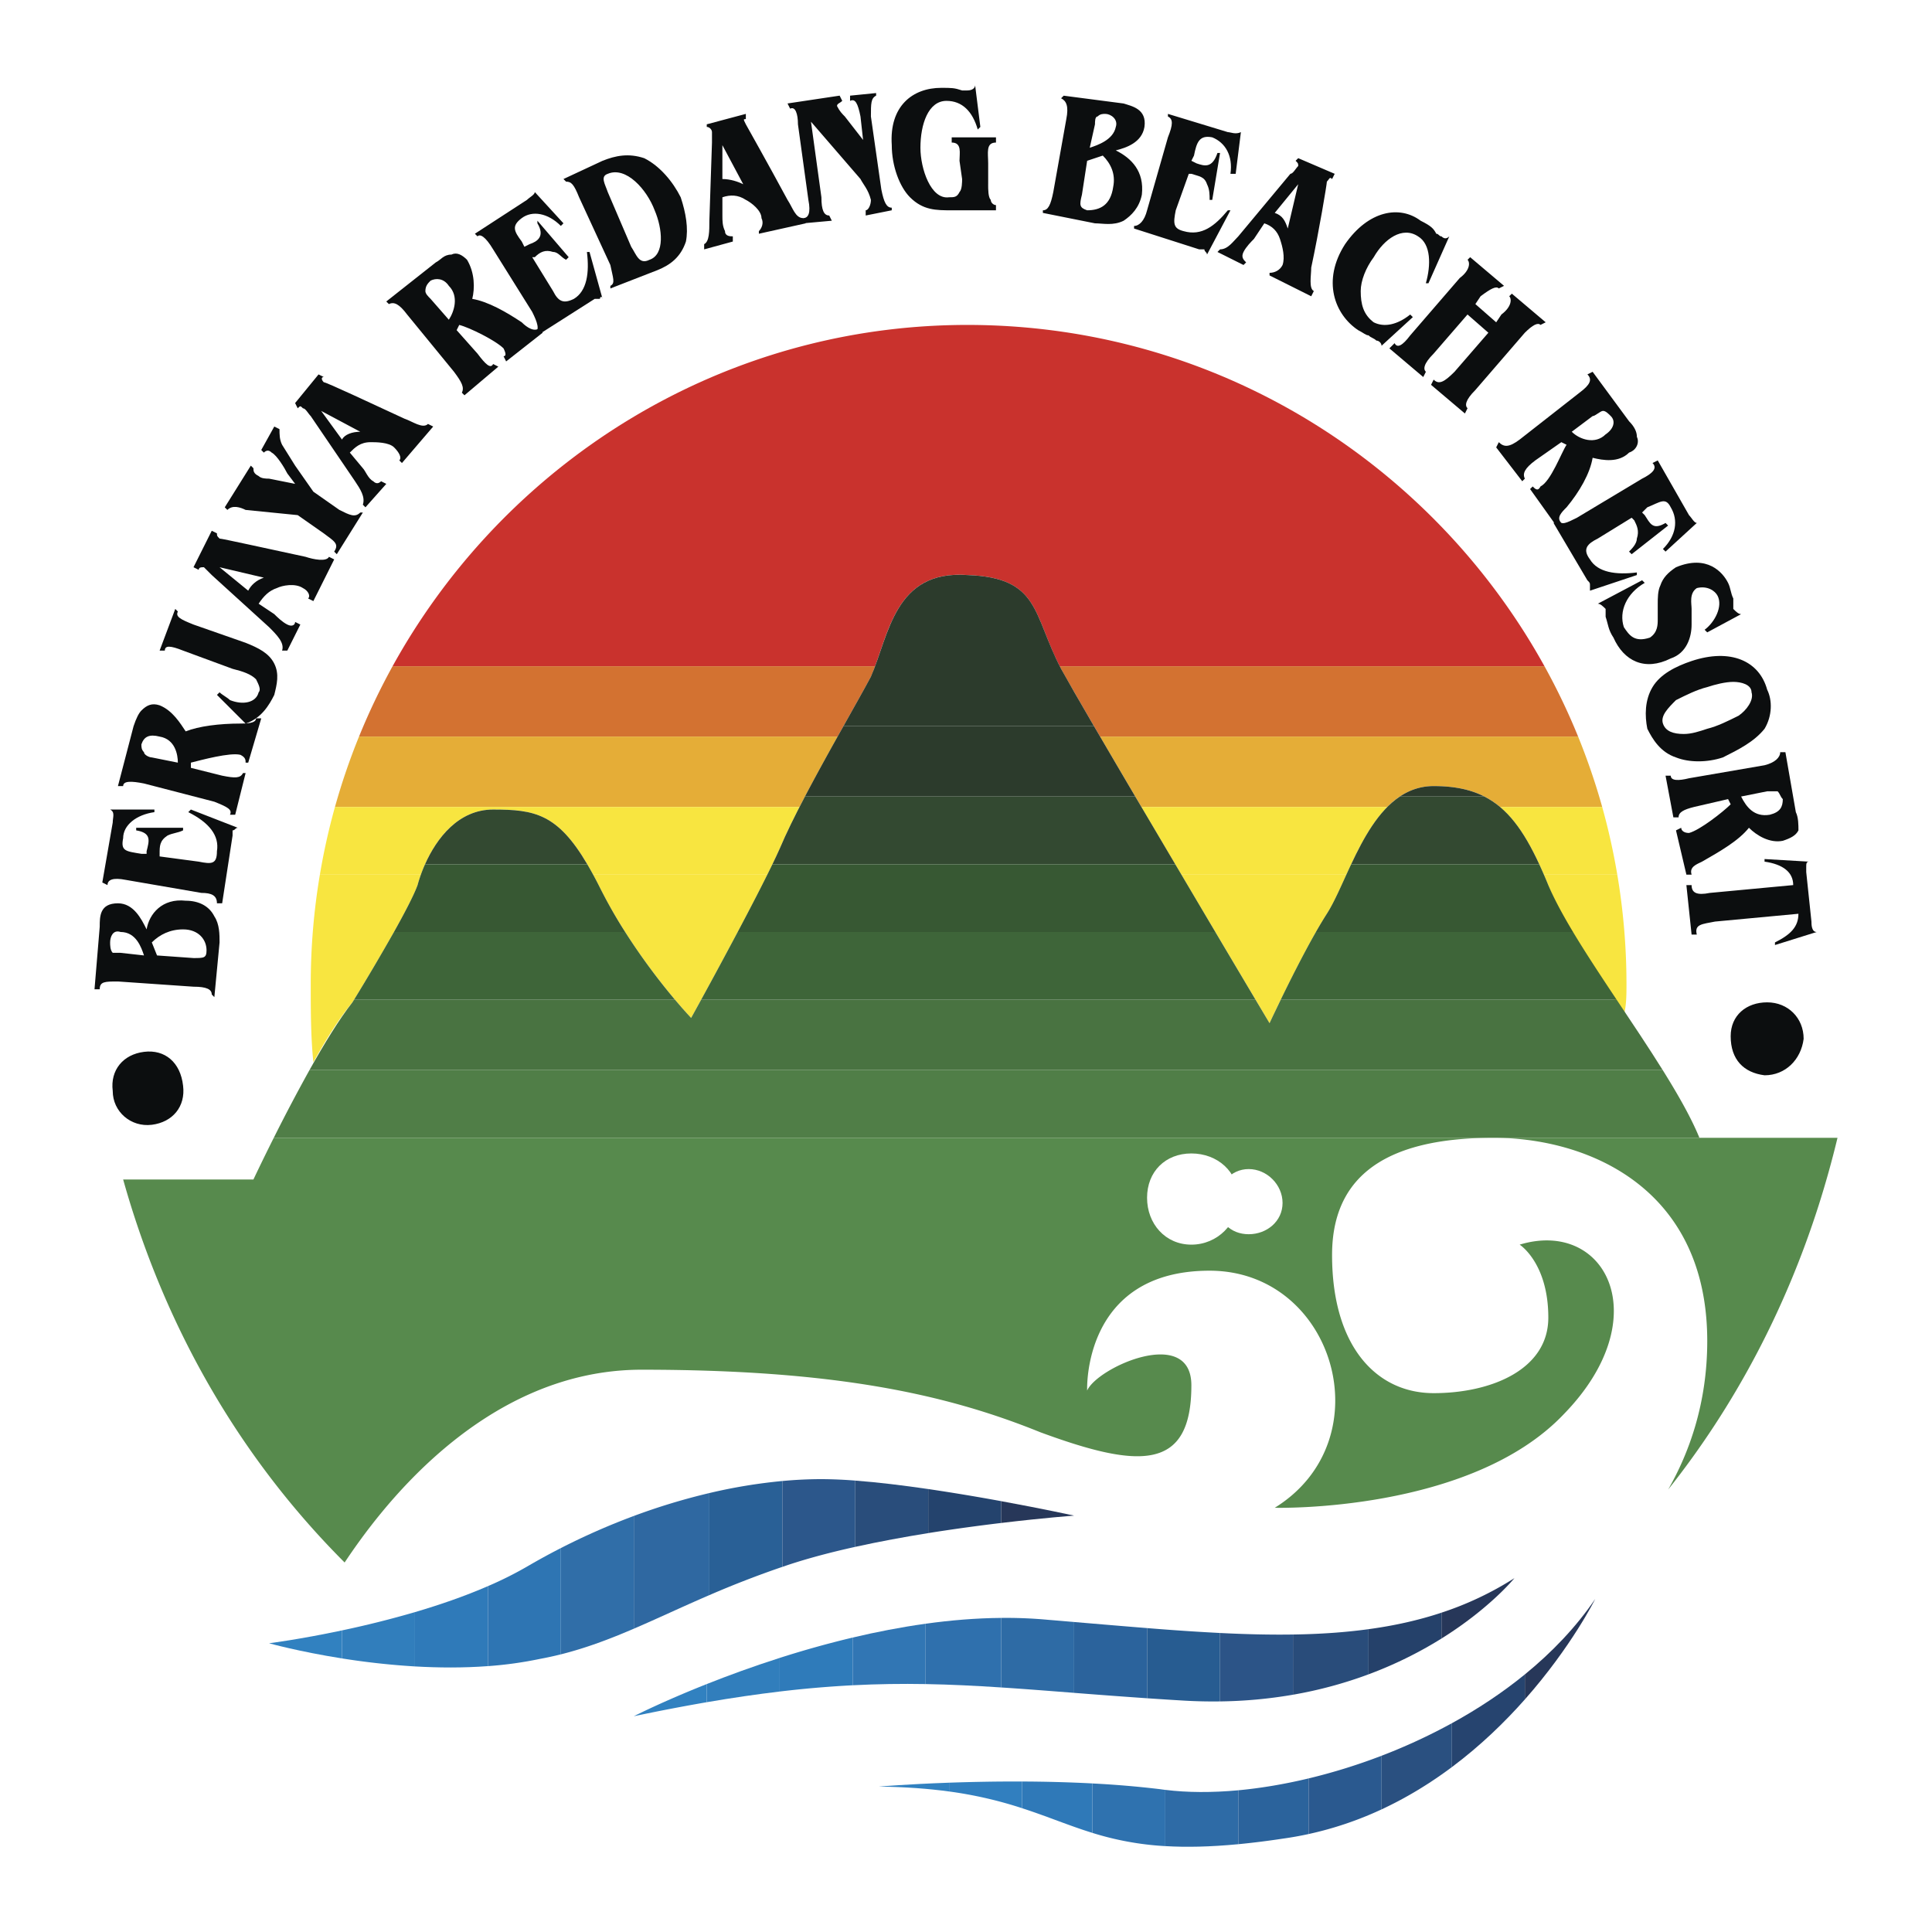 <?xml version="1.0" encoding="UTF-8"?> <svg xmlns="http://www.w3.org/2000/svg" width="2500" height="2500" viewBox="0 0 192.756 192.756"><g fill-rule="evenodd" clip-rule="evenodd"><path fill="#fff" d="M0 0h192.756v192.756H0V0z"></path><path d="M43.45 59.712h46.889c1.269-1.548 3.131-2.556 6.17-2.339 3.335.119 4.976.951 6.054 2.339h47.24c-11.936-16.498-31.334-27.294-53.294-27.294-21.804 0-41.148 10.796-53.059 27.294zM39.167 66.471h48.136c.835-2.248 1.505-4.895 3.035-6.759H43.45a66.101 66.101 0 0 0-4.283 6.759zm66.563 0h48.363a65.889 65.889 0 0 0-4.291-6.759h-47.24c1.235 1.594 1.725 3.921 3.168 6.759z" fill="#c9322d"></path><path d="M35.819 73.49h47.748c1.312-2.348 2.529-4.488 3.324-5.979.146-.333.279-.68.414-1.04H39.167a65.741 65.741 0 0 0-3.348 7.019zm73.939 0h47.691a65.596 65.596 0 0 0-3.355-7.019H105.73c.043.087.09.172.137.26.649 1.18 2.074 3.65 3.891 6.759z" fill="#d37231"></path><path d="M33.42 80.508h46.35c1.165-2.273 2.526-4.743 3.797-7.018H35.819a65.298 65.298 0 0 0-2.399 7.018zm80.461 0h24.531c1.244-1.251 2.748-2.08 4.625-2.08 2.842 0 4.918.649 6.621 2.08h10.193a65.754 65.754 0 0 0-2.402-7.018h-47.691c1.234 2.111 2.648 4.517 4.123 7.018z" fill="#e5ad37"></path><path d="M31.914 87.266h10.074c1.013-2.825 3.297-6.499 7.211-6.499 4.383 0 6.712.458 9.98 6.499h17.374c.494-.994.922-1.886 1.239-2.599.514-1.22 1.201-2.645 1.977-4.159H33.42a65.227 65.227 0 0 0-1.506 6.758zm85.957 0h16.453c1.076-2.358 2.324-4.986 4.088-6.758h-24.531c1.31 2.226 2.67 4.527 3.99 6.758zm36.166 0h7.32a65.75 65.75 0 0 0-1.506-6.758h-10.193c1.701 1.428 3.031 3.633 4.379 6.758z" fill="#f8e540"></path><path d="M161.357 87.266h-7.32c.145.337.291.682.438 1.04 1.301 3.379 4.42 8.058 7.539 12.997.26-1.039.26-2.08.26-3.119a65.873 65.873 0 0 0-.917-10.918zm-27.033 0h-16.453c4.631 7.829 8.791 14.818 8.791 14.818s3.379-7.279 5.719-10.918c.639-.993 1.254-2.39 1.943-3.9zm-57.771 0H59.179c.22.408.447.839.677 1.3 3.639 7.278 9.098 12.997 9.098 12.997s4.852-8.771 7.599-14.297zm-34.565 0H31.914a65.764 65.764 0 0 0-.911 10.917c0 2.6 0 5.199.26 7.799 1.3-2.34 2.6-4.42 3.899-5.979 0 0 5.459-8.838 6.499-11.698.089-.326.196-.675.327-1.039z" fill="#f8e540"></path><path d="M34.122 165.461v-2.795c-4.235.898-7.278 1.283-7.278 1.283s2.938.826 7.278 1.512z" fill="#3181c0"></path><path d="M41.401 166.26v-5.418a98.685 98.685 0 0 1-7.279 1.824v2.795a74.86 74.86 0 0 0 7.279.799z" fill="#317ebc"></path><path d="M48.679 166.23v-7.98c-2.334 1.014-4.834 1.873-7.278 2.592v5.418c2.346.135 4.814.154 7.278-.03z" fill="#2f7ab9"></path><path d="M55.958 165.055v-10.604a68.814 68.814 0 0 0-3.12 1.699 36.718 36.718 0 0 1-4.159 2.1v7.98a38.598 38.598 0 0 0 5.199-.723 33.732 33.732 0 0 0 2.08-.452z" fill="#2e75b3"></path><path d="M63.236 162.496v-11.248a68.281 68.281 0 0 0-7.278 3.203v10.604c2.556-.643 4.888-1.532 7.278-2.559z" fill="#306ea8"></path><path d="M70.774 159.145v-10.182a63.328 63.328 0 0 0-7.538 2.285v11.248c2.364-1.014 4.786-2.166 7.538-3.351z" fill="#2f68a1"></path><path d="M78.052 156.328v-8.568a53.315 53.315 0 0 0-7.278 1.203v10.182a98.88 98.88 0 0 1 7.278-2.817z" fill="#296096"></path><path d="M85.331 154.33v-6.611a45.48 45.48 0 0 0-3.379-.146 42.32 42.32 0 0 0-3.899.188v8.568l.52-.178c2.065-.688 4.372-1.294 6.758-1.821z" fill="#2c578b"></path><path d="M92.609 152.959v-4.396c-2.497-.365-5.015-.674-7.278-.844v6.611c2.405-.531 4.887-.988 7.278-1.371z" fill="#294d7b"></path><path d="M99.887 151.947v-2.176a214.104 214.104 0 0 0-7.278-1.209v4.396c2.61-.417 5.108-.751 7.278-1.011z" fill="#24436d"></path><path d="M99.887 149.771v2.176c4.283-.514 7.279-.734 7.279-.734s-3.084-.674-7.279-1.442z" fill="#273759"></path><path d="M70.514 169.83v-1.812c-4.47 1.773-7.278 3.211-7.278 3.211a199.93 199.93 0 0 1 7.278-1.399z" fill="#3181c0"></path><path d="M77.792 168.764v-3.354c-2.713.867-5.18 1.775-7.278 2.607v1.812c2.6-.444 5.009-.796 7.278-1.065z" fill="#317ebc"></path><path d="M85.071 168.139v-4.76a99.202 99.202 0 0 0-7.278 2.031v3.354a109.04 109.04 0 0 1 7.278-.625z" fill="#2f7bba"></path><path d="M92.349 168.021V162c-2.478.344-4.923.82-7.278 1.379v4.76c2.515-.129 4.91-.16 7.278-.118z" fill="#3176b4"></path><path d="M99.887 168.357v-6.938c-2.51.021-5.04.232-7.538.58v6.021c2.499.044 4.971.169 7.538.337z" fill="#2f70ad"></path><path d="M107.166 168.896v-7.068c-.859-.072-1.723-.148-2.6-.219a45.405 45.405 0 0 0-4.68-.189v6.938c2.321.15 4.719.339 7.28.538z" fill="#2e6ba5"></path><path d="M114.443 169.436v-7.002c-2.355-.188-4.781-.395-7.277-.605v7.068a783.1 783.1 0 0 0 7.277.539z" fill="#2b639c"></path><path d="M121.723 169.75v-6.826a240.997 240.997 0 0 1-7.279-.49v7.002c1.174.08 2.385.158 3.641.232 1.247.074 2.46.098 3.638.082z" fill="#275c91"></path><path d="M129 169.082v-6.006c-2.344.035-4.77-.027-7.277-.152v6.826a45.899 45.899 0 0 0 7.277-.668z" fill="#2c5487"></path><path d="M136.539 167.049v-4.506c-2.418.332-4.928.494-7.539.533v6.006a42.327 42.327 0 0 0 7.539-2.033z" fill="#294c7a"></path><path d="M143.818 163.477v-2.58c-2.33.771-4.754 1.303-7.279 1.646v4.506a40.381 40.381 0 0 0 7.279-3.572z" fill="#25416a"></path><path d="M143.818 160.896v2.58c4.859-3.033 7.277-6.025 7.277-6.025a32.246 32.246 0 0 1-7.277 3.445z" fill="#273759"></path><path d="M94.688 178.736v-.877c-4.211.15-7.019.387-7.019.387 2.707.035 5.006.215 7.019.49z" fill="#3181c0"></path><path d="M101.967 180.402v-2.66c-2.664-.012-5.15.043-7.278.117v.877a41.062 41.062 0 0 1 7.278 1.666z" fill="#317fbf"></path><path d="M108.986 182.865v-4.932a144.17 144.17 0 0 0-7.02-.191v2.66c2.532.821 4.655 1.733 7.02 2.463z" fill="#2f79b8"></path><path d="M116.264 184.188v-5.611a20.403 20.403 0 0 1-.52-.07 98.454 98.454 0 0 0-6.758-.572v4.932a29.846 29.846 0 0 0 7.278 1.321z" fill="#2f72af"></path><path d="M123.543 183.996v-5.379c-2.617.242-5.08.232-7.279-.041v5.611c2.054.122 4.429.081 7.279-.191z" fill="#2e6ba6"></path><path d="M130.561 182.982v-5.549c-2.406.576-4.77.973-7.018 1.184v5.379a81.384 81.384 0 0 0 4.418-.551 33.771 33.771 0 0 0 2.6-.463z" fill="#2b639c"></path><path d="M137.838 180.523v-5.352a58.132 58.132 0 0 1-7.277 2.262v5.549a34.755 34.755 0 0 0 7.277-2.459z" fill="#2a598f"></path><path d="M144.857 176.301v-4.377a57.133 57.133 0 0 1-7.02 3.248v5.352c2.573-1.196 4.913-2.649 7.02-4.223z" fill="#2a5080"></path><path d="M152.135 169.553v-2.496c-2.238 1.826-4.697 3.451-7.277 4.867v4.377c2.853-2.133 5.279-4.49 7.277-6.748z" fill="#26446f"></path><path d="M152.135 167.057v2.496c4.678-5.285 7.02-10.023 7.02-10.023-1.897 2.792-4.298 5.308-7.02 7.527z" fill="#273759"></path><path d="M84.148 72.45h25c-1.525-2.616-2.707-4.673-3.281-5.719-2.861-5.459-2.08-9.098-9.359-9.358-7.278-.52-7.798 5.979-9.618 10.138-.676 1.268-1.658 3.004-2.742 4.939z" fill="#2c3b2c"></path><path d="M80.308 79.468h32.958a1931.148 1931.148 0 0 1-4.117-7.019h-25c-1.242 2.213-2.618 4.687-3.841 7.019zm59.356 0h8.428c-1.393-.708-3.027-1.04-5.055-1.04-1.287 0-2.4.392-3.373 1.04z" fill="#2c3b2c"></path><path d="M42.406 86.227h16.187c-2.973-5.053-5.276-5.459-9.394-5.459-3.447 0-5.63 2.849-6.793 5.459zm34.657 0h40.195c-1.332-2.255-2.693-4.553-3.992-6.758H80.308c-.996 1.898-1.887 3.702-2.516 5.199-.201.454-.449.98-.729 1.559zm57.742 0h18.768c-1.58-3.42-3.201-5.598-5.48-6.758h-8.428c-2.161 1.44-3.64 4.159-4.86 6.758z" fill="#334931"></path><path d="M39.304 92.985h23.067a49.555 49.555 0 0 1-2.514-4.419 39.05 39.05 0 0 0-1.264-2.339H42.406c-.329.736-.573 1.45-.745 2.08-.372 1.021-1.308 2.806-2.357 4.678zm34.293 0h47.659c-1.24-2.092-2.604-4.4-3.998-6.758H77.063c-.917 1.896-2.195 4.36-3.466 6.758zm57.69 0h25.656c-1.021-1.704-1.881-3.291-2.469-4.679a48.523 48.523 0 0 0-.902-2.08h-18.768c-.889 1.895-1.643 3.721-2.424 4.939a41.786 41.786 0 0 0-1.093 1.82z" fill="#375833"></path><path d="M35.322 99.744h32.022a64.076 64.076 0 0 1-4.973-6.759H39.304a225.467 225.467 0 0 1-3.982 6.759zm34.631 0h55.314c-.971-1.637-2.383-4.011-4.012-6.759H73.597a585.03 585.03 0 0 1-3.644 6.759zm57.824 0h33.518c-1.555-2.336-3.08-4.639-4.352-6.759h-25.656c-1.252 2.196-2.596 4.876-3.51 6.759z" fill="#3e6539"></path><path d="M30.877 106.762h135.012c-1.416-2.268-3.021-4.658-4.594-7.018h-33.518c-.676 1.389-1.115 2.34-1.115 2.34s-.521-.869-1.395-2.34H69.953c-.615 1.123-.999 1.818-.999 1.818s-.633-.66-1.61-1.818H35.322l-.16.26c-1.295 1.641-2.825 4.146-4.285 6.758z" fill="#497341"></path><path d="M27.315 113.52h142.236c-.803-1.971-2.121-4.291-3.662-6.758H30.877a174.399 174.399 0 0 0-3.562 6.758z" fill="#507e47"></path><path d="M13.056 120.279h120.755c2.145-5.002 7.879-6.76 15.205-6.76H27.315c-1.22 2.432-2.031 4.16-2.031 4.16H12.287c.245.872.501 1.741.769 2.6zm152.684 0h15.701a96.353 96.353 0 0 0 1.887-6.76h-34.312c5.711.001 12.386 1.844 16.724 6.76zM181.441 120.279H165.74c2.771 3.141 4.592 7.537 4.592 13.516 0 6.24-1.82 11.178-3.9 14.818 6.64-8.355 11.691-17.943 15.009-28.334zm-47.63 0H13.056c4.287 13.74 11.541 25.826 21.327 35.611 3.119-4.678 13.517-19.234 29.633-19.234 18.976 0 30.153 2.338 39.772 6.238 9.877 3.639 15.076 3.898 15.076-4.68 0-5.979-9.357-1.82-10.398.52 0 0-.52-11.957 12.217-11.957 12.479 0 17.418 16.896 6.5 23.654 0 0 19.496.521 28.854-9.357 9.357-9.617 4.158-19.496-4.42-16.896 0 0 2.859 1.82 2.859 7.279 0 5.199-5.719 7.537-11.438 7.537s-10.137-4.678-10.137-13.775c-.001-1.92.316-3.553.91-4.94z" fill="#578a4d"></path><path d="M18.266 108.322c.26 2.078-1.04 3.639-3.12 3.898s-3.899-1.299-3.899-3.379c-.26-2.08 1.04-3.639 3.119-3.898 2.08-.261 3.64 1.039 3.9 3.379zM12.027 95.064h-.78c-.26-.26-.26-.78-.26-1.04 0-.52.26-1.3 1.04-1.04 1.56 0 2.08 1.56 2.339 2.34l-2.339-.26zm7.279 3.379c1.3 0 1.82.26 1.82.779l.26.262.52-5.459c0-.78 0-1.82-.52-2.6-.52-1.04-1.56-1.56-2.859-1.56-2.34-.26-3.64 1.3-3.899 2.859-.52-1.04-1.3-2.6-2.859-2.6-1.819 0-1.819 1.3-1.819 2.34l-.52 6.238h.52c0-.779.52-.779 1.819-.779l7.537.52zm-3.639-3.118l-.52-1.3c.78-.78 1.819-1.3 3.12-1.3 1.56 0 2.339 1.04 2.339 2.08 0 .78-.26.78-1.3.78l-3.639-.26zM22.165 90.125h-.52c0-.779-.52-1.04-1.56-1.04l-7.538-1.299c-1.3-.26-1.82 0-1.82.52l-.52-.26 1.04-5.979c0-.52.26-1.04-.26-1.3h4.419v.26c-1.819.26-3.119 1.3-3.119 2.599-.26 1.3.26 1.3 1.82 1.56h.52v-.26c.26-1.04.52-1.82-1.04-2.08v-.26h4.679v.26c-.521.26-1.04.26-1.56.52-.78.52-.78 1.04-.78 1.82v.26l3.899.52c1.3.26 1.819.26 1.819-1.04.26-1.56-.78-2.86-2.859-3.899l.26-.26 4.679 1.82c-.26 0-.26.26-.52.26v.52l-1.039 6.758zM15.926 73.49c1.56.26 1.819 1.819 1.819 2.599l-2.599-.52c-.26 0-.78-.26-.78-.52-.26-.26-.26-.52-.26-.78.261-.779.78-1.04 1.82-.779zm5.459 6.498c1.3.52 1.819.78 1.56 1.3h.52l1.04-4.159h-.26c-.26.52-.78.52-2.08.26l-3.119-.78v-.52c1.04-.26 3.899-1.04 4.939-.78.52.26.52.52.52.78h.26l1.3-4.419h-.52c0 .52-1.04.52-1.56.52-2.08 0-4.159.26-5.459.78-.52-.78-1.3-2.08-2.6-2.6-.78-.26-1.3 0-1.819.52-.26.26-.52.78-.78 1.56l-1.56 5.979h.52c0-.52.78-.52 2.08-.26l7.018 1.819z" fill="#0c0e0f"></path><path d="M18.266 64.911c-1.3-.52-1.82-.52-1.82 0h-.52l1.56-4.159.26.26c-.26.52.26.78 1.56 1.3l5.199 1.819c1.3.52 2.339 1.04 2.859 2.08s.26 2.08 0 3.12c-.52 1.04-1.3 2.339-2.859 2.859l-2.859-2.859.26-.26c.26.26.78.52 1.04.779 1.3.52 2.6.26 2.859-.779.26-.26 0-.78-.26-1.3-.52-.52-1.3-.78-2.34-1.04l-4.939-1.82zM26.324 57.633c-.779.26-1.299.779-1.56 1.299l-2.859-2.339 4.419 1.04zm-.52 2.599c.52-.78 1.04-1.3 1.819-1.56.52-.26 1.82-.52 2.6 0 .52.26.78.78.52 1.04l.52.26 2.08-4.159-.52-.26c-.26.52-1.56.26-2.339 0-3.639-.779-8.318-1.819-8.578-1.819-.26-.26-.26-.26-.26-.52l-.52-.26-1.82 3.639.52.26c0-.26.26-.26.52-.26l.78.78 5.718 5.199c.78.78 1.56 1.56 1.3 2.339h.52l1.3-2.599-.52-.26c0 .26-.26.52-.78.26s-1.04-.78-1.3-1.04l-1.56-1.04zM33.862 50.875c1.04.52 1.56.78 2.08.26h.26l-2.6 4.159-.26-.26c.52-.78 0-1.04-1.04-1.819l-2.599-1.82-5.199-.52c-.52-.26-1.3-.52-1.819 0l-.26-.26 2.6-4.159.26.26c0 .26 0 .52.52.78.26.26.78.26 1.04.26l2.6.52-.78-1.04c-.26-.52-1.04-1.82-1.56-2.08-.26-.26-.52-.26-.78 0l-.26-.26 1.3-2.34.52.26c0 .52 0 1.04.26 1.56l1.3 2.08 1.819 2.599 2.598 1.82zM35.942 43.076c-.78 0-1.56.26-1.82.78l-2.08-2.859 3.9 2.079zm-1.04 2.08c.52-.52 1.04-1.04 2.08-1.04.52 0 1.819 0 2.339.52s.78 1.04.52 1.3l.26.26 3.119-3.64-.52-.26c-.52.52-1.56-.26-2.339-.52-3.379-1.56-7.798-3.64-8.059-3.64-.26-.26-.26-.52 0-.52l-.52-.26-2.339 2.859.26.52c.26-.26.26-.26.52 0 .26 0 .52.52.78.78l4.419 6.499c.52.78 1.04 1.56.78 2.34l.26.26 2.08-2.34-.52-.26c-.26.26-.52.26-.78 0-.52-.26-.78-1.04-1.04-1.3l-1.3-1.558zM44.78 28.52c1.04 1.04.52 2.599 0 3.379l-1.819-2.08c-.26-.26-.52-.52-.52-.78 0-.52.26-.78.52-1.04.519-.259 1.299-.259 1.819.521zm.52 8.578c.78 1.04 1.04 1.56.78 2.08l.26.26 3.379-2.859-.52-.26c-.26.52-.78 0-1.56-1.04l-2.08-2.34.26-.52c1.04.26 3.639 1.56 4.419 2.34.26.52.26.78 0 .78l.26.52 3.639-2.86-.26-.52c-.52.52-1.3 0-1.82-.52-1.56-1.04-3.379-2.08-4.939-2.339.26-1.04.26-2.6-.52-3.899-.52-.52-1.04-.78-1.56-.52-.78 0-1.04.52-1.56.78L38.54 30.08l.26.26c.52-.26 1.04 0 1.819 1.04l4.681 5.718z" fill="#0c0e0f"></path><path d="M53.618 33.458l-.26-.26c.52-.26.26-1.04-.26-2.08l-3.899-6.238c-.78-1.3-1.3-1.56-1.56-1.3l-.26-.26 5.198-3.379c.26-.26.78-.52.78-.78l2.859 3.119-.26.26c-1.3-1.3-2.859-1.56-3.899-.78s-.78 1.3 0 2.339l.26.52.52-.26c.78-.26 1.56-.78.78-2.08v-.26l3.12 3.639-.26.26c-.52-.26-.779-.78-1.3-.78-.779-.26-1.299 0-1.819.52h-.26l2.079 3.379c.521 1.04 1.04 1.3 2.08.78 1.299-.78 1.56-2.6 1.299-4.679h.26l1.299 4.679c0-.26-.26-.26-.26 0h-.52l-5.717 3.641zM60.636 19.162c-.26-.78-.78-1.56 0-1.819 1.819-.78 3.899 1.56 4.679 3.639.78 1.819 1.04 4.419-.52 4.939-1.04.52-1.3-.52-1.82-1.3l-2.339-5.459zm.26 7.278c.26 1.3.52 1.819 0 2.08v.26l4.679-1.82c1.299-.52 2.339-1.3 2.859-2.859.26-1.3 0-2.859-.52-4.419-.78-1.56-2.08-3.12-3.639-3.899-1.56-.52-2.859-.26-4.159.26l-3.899 1.819.26.26c.52 0 .78.26 1.3 1.56l3.119 6.758zM74.153 18.382c-.52-.26-1.3-.52-2.08-.52v-3.379l2.08 3.899zm-2.079 1.3c.78-.26 1.56-.26 2.339.26.52.26 1.56 1.04 1.56 1.819.26.52 0 1.04-.26 1.3v.26l4.679-1.04-.26-.52c-.78 0-1.04-1.04-1.56-1.819-1.82-3.38-4.159-7.539-4.159-7.539-.26-.52-.26-.52 0-.52v-.52l-3.899 1.04v.26c.26 0 .52.26.52.52v1.04l-.26 7.798c0 1.04 0 2.08-.52 2.339v.52l2.86-.78v-.52c-.26 0-.78 0-.78-.52-.26-.52-.26-1.04-.26-1.56v-1.818z" fill="#0c0e0f"></path><path d="M85.851 11.624c-.26-1.3-.52-1.82-1.04-1.56v-.52l2.6-.26v.26c-.52.26-.52.78-.52 2.08l1.04 7.278c.26 1.3.52 1.819 1.04 1.819v.26l-2.6.52v-.52c.26 0 .52-.52.52-1.04-.26-1.04-.78-1.56-1.04-2.08l-4.939-5.719 1.04 7.539c0 1.3.26 1.82.779 1.82l.26.52-2.859.26v-.52c.52 0 .78-.52.52-1.819l-1.04-7.539c0-1.04-.26-1.82-.78-1.56l-.26-.52 5.199-.78.26.52c-.26.26-.52.26-.52.52.26.52.52.78.779 1.04l1.82 2.339-.259-2.338zM98.588 18.382c0 .52 0 1.3.26 1.56 0 .26.26.52.52.52v.52H94.95c-1.56 0-2.859 0-4.159-1.3-1.04-1.04-1.819-3.12-1.819-5.199-.26-3.899 2.079-5.719 4.938-5.719 1.04 0 1.3 0 2.08.26h.52c.519 0 .779-.26.779-.52l.521 4.159-.26.26c-.521-1.819-1.561-2.859-3.12-2.859-1.82 0-2.599 2.339-2.599 4.679 0 2.079 1.04 5.199 2.859 4.939.52 0 .78 0 1.04-.52.26-.26.26-1.04.26-1.3l-.26-1.819c0-.78.26-1.82-.779-1.82v-.52h4.418v.52c-1.039 0-.779 1.04-.779 2.08v2.079h-.002zM109.246 12.403c0-.26 0-.78.26-.78.26-.26.52-.26.779-.26.52 0 1.299.52 1.039 1.3-.26 1.3-1.818 1.82-2.6 2.08l.522-2.34zm-4.16 6.759c-.26 1.3-.52 1.82-1.039 1.82v.26l5.199 1.04c.779 0 1.818.26 2.859-.26.779-.52 1.559-1.3 1.818-2.599.26-2.339-1.039-3.64-2.6-4.419 1.041-.26 2.6-.78 2.859-2.339.26-1.82-1.299-2.08-2.078-2.339l-5.979-.78-.26.26c.52.26.779.78.52 2.08l-1.299 7.276zm3.379-3.12l1.561-.52c.779.78 1.299 1.82 1.039 3.12-.26 1.819-1.299 2.339-2.6 2.339-.779-.26-.779-.52-.52-1.56l.52-3.379zM113.145 22.801v-.26c.52 0 1.039-.52 1.299-1.56l2.08-7.279c.52-1.299.52-1.819 0-2.079v-.26l5.979 1.82c.26 0 .781.26 1.301 0l-.52 4.159h-.521c.26-1.82-.52-3.12-1.818-3.64-1.301-.26-1.561.52-1.82 1.82l-.26.52.52.26c.779.26 1.561.52 2.08-1.04h.26l-.779 4.68h-.262c0-.52 0-1.04-.26-1.56-.26-.78-.779-.78-1.559-1.04h-.26l-1.301 3.639c-.26 1.299-.26 1.819.781 2.08 1.818.52 3.119-.52 4.418-2.08h.26l-2.34 4.419c0-.26-.26-.26-.26-.52h-.52l-6.498-2.079zM128.48 22.801c-.26-.78-.52-1.299-1.299-1.56l2.34-2.859-1.041 4.419zm-2.339-.52c.781.26 1.301.78 1.561 1.56s.52 1.819.26 2.599c-.26.52-.779.78-1.299.78v.26l4.158 2.079.26-.52c-.52-.26-.26-1.56-.26-2.34.779-3.639 1.561-8.318 1.561-8.578.26-.26.26-.52.52-.26l.26-.52-3.639-1.56-.26.26c.26.26.26.26.26.52-.26.26-.521.78-.781.78l-5.197 6.238c-.521.52-1.041 1.3-1.82 1.3l-.26.26 2.6 1.3.26-.26c-.26-.26-.52-.52-.26-1.04s.779-1.04 1.039-1.299l1.037-1.559zM137.838 34.499c0-.26-.26-.52-.52-.52-.26-.26-.52-.26-.779-.52-.26 0-.52-.26-1.039-.52-2.34-1.56-3.641-4.939-1.301-8.578 2.34-3.379 5.459-3.899 7.539-2.339 1.039.52 1.299.78 1.559 1.3.262 0 .262.26.521.26.26.26.52.26.779 0l-2.08 4.679h-.26c.52-1.819.52-3.899-.779-4.679-1.561-1.04-3.379.26-4.42 2.08-.779 1.04-1.299 2.339-1.299 3.379 0 1.3.26 2.339 1.299 3.119 1.041.52 2.34.26 3.641-.78l.26.26-3.121 2.859zM143.037 35.278c-1.039 1.04-1.039 1.56-.779 1.819l-.26.52-3.379-2.859.52-.52c.26.52.779.26 1.561-.78l4.938-5.719c1.041-.78 1.041-1.56.779-1.819l.262-.26 3.379 2.859-.52.26c-.262-.26-.781 0-1.82.779l-.52.78 2.078 1.819.521-.78c1.039-.78 1.039-1.56.779-1.82l.26-.26 3.379 2.859-.52.26c-.26-.26-.779 0-1.561.78l-4.938 5.719c-1.041 1.04-1.041 1.56-.781 1.819l-.26.52-3.379-2.859.26-.52c.521.52 1.041.26 2.08-.78l3.379-3.899-2.08-1.819-3.378 3.901zM160.193 43.336c-1.039 1.04-2.6.52-3.379-.26l2.08-1.56c.26 0 .779-.52 1.039-.52s.52.26.779.52c.522.521.263 1.3-.519 1.82zm-8.578.52c-1.039.78-1.559.78-2.078.26l-.262.52 2.6 3.379.26-.26c-.26-.52 0-1.04 1.041-1.82l2.6-1.82.52.26c-.52.78-1.561 3.639-2.6 4.159-.26.52-.52.26-.779 0l-.26.26 2.598 3.639.521-.26c-.521-.52 0-1.04.52-1.56 1.299-1.56 2.34-3.379 2.6-4.939 1.039.26 2.6.52 3.639-.52.779-.26 1.039-1.04.779-1.56 0-.52-.26-1.04-.779-1.56l-3.639-4.939-.52.26c.52.52.26 1.04-.781 1.819l-5.98 4.682z" fill="#0c0e0f"></path><path d="M154.994 52.174l.521-.26c.26.52.779.26 1.818-.26l6.5-3.899c1.039-.52 1.559-1.04 1.039-1.56l.52-.26 3.119 5.459c.26.26.52.78.779.78l-3.119 2.859-.26-.26c1.301-1.3 1.561-2.859.779-4.159-.52-1.04-1.039-.521-2.338 0l-.52.52.26.26c.52.78.779 1.56 2.078.78l.26.26-3.639 2.859-.26-.26c.26-.26.779-.78.779-1.3.26-.78 0-1.3-.26-1.819l-.26-.26-3.379 2.079c-1.039.52-1.561 1.04-.779 2.08.779 1.3 2.6 1.56 4.678 1.3v.26l-4.678 1.56v-.52c0-.26 0-.26-.26-.52l-3.378-5.719zM170.332 63.092l-.26-.26c1.039-.779 1.818-2.339 1.299-3.379-.26-.52-1.039-1.04-2.08-.78-.779.52-.52 1.56-.52 2.08v1.56c0 1.3-.52 2.859-2.08 3.379-2.598 1.3-4.678.26-5.717-2.079-.521-.78-.521-1.3-.781-2.08v-.78c-.26-.26-.52-.52-.779-.52l4.42-2.339.26.26c-1.82 1.04-2.6 2.859-2.08 4.419.52.78 1.039 1.56 2.6 1.04.779-.52.779-1.3.779-1.82v-1.56c0-.52 0-1.3.26-1.82.26-.779.779-1.299 1.561-1.819 3.119-1.3 4.678.52 5.197 1.56.26.52.26 1.04.521 1.56v1.04c.26.26.52.52.779.52l-3.379 1.818zM165.912 72.19c-.26-.78.52-1.56 1.301-2.34 1.039-.52 2.078-1.04 3.119-1.299.779-.26 1.818-.52 2.6-.52.779 0 1.818.26 1.818 1.04.26.779-.52 1.819-1.299 2.339-1.041.52-2.08 1.04-3.119 1.3-.781.26-1.561.52-2.34.52-1.039-.001-1.82-.26-2.08-1.04zm-1.558.519c.52 1.04 1.299 2.34 2.859 2.859 1.299.52 3.119.52 4.678 0 1.561-.78 3.119-1.56 4.16-2.859.779-1.3.779-2.859.26-3.899-.779-2.86-3.641-4.159-7.539-2.86-1.559.521-3.119 1.3-3.898 2.6-.78 1.3-.78 2.86-.52 4.159zM176.57 81.288c-1.561.26-2.34-.78-2.859-1.819l2.6-.52h1.039c.26.26.26.52.52.78-.001.779-.261 1.299-1.3 1.559zm-8.058-3.64c-1.039.26-1.82.26-1.82-.26h-.52l.781 4.159h.52c0-.52.52-.78 1.559-1.04l3.379-.78.26.52c-.779.78-3.119 2.6-4.158 2.859-.52 0-.779-.26-.779-.52l-.52.26 1.039 4.419h.52c-.26-.779.52-1.04 1.041-1.299 1.818-1.04 3.639-2.08 4.678-3.379.781.78 2.08 1.56 3.379 1.3.781-.26 1.301-.52 1.561-1.04 0-.52 0-1.3-.26-1.819l-1.041-5.979h-.52c0 .52-.52 1.04-1.559 1.299l-7.54 1.3zM171.111 91.945c-1.299.26-2.08.26-1.82 1.3h-.52l-.52-4.939h.52c0 .78.52 1.04 1.82.78l8.318-.78c0-1.3-1.041-2.08-2.859-2.339v-.26l4.418.26c-.26 0-.26.26-.26.52v.52l.52 4.939c0 .26 0 1.04.521 1.04l-4.16 1.3v-.26c1.561-.78 2.34-1.56 2.34-2.859l-8.318.778zM172.67 103.383c0-2.08 1.561-3.379 3.641-3.379s3.639 1.559 3.639 3.639c-.26 2.08-1.82 3.639-3.898 3.639-2.081-.261-3.382-1.559-3.382-3.899z" fill="#0c0e0f"></path><path d="M118.863 124.178c2.6 0 4.68-2.08 4.68-4.678 0-2.6-2.08-4.42-4.68-4.42s-4.42 1.82-4.42 4.42c0 2.598 1.821 4.678 4.42 4.678z" fill="#fff"></path><path d="M124.582 123.139c1.82 0 3.379-1.301 3.379-3.119 0-1.82-1.559-3.381-3.379-3.381s-3.119 1.561-3.119 3.381c0 1.818 1.299 3.119 3.119 3.119z" fill="#fff"></path></g></svg> 